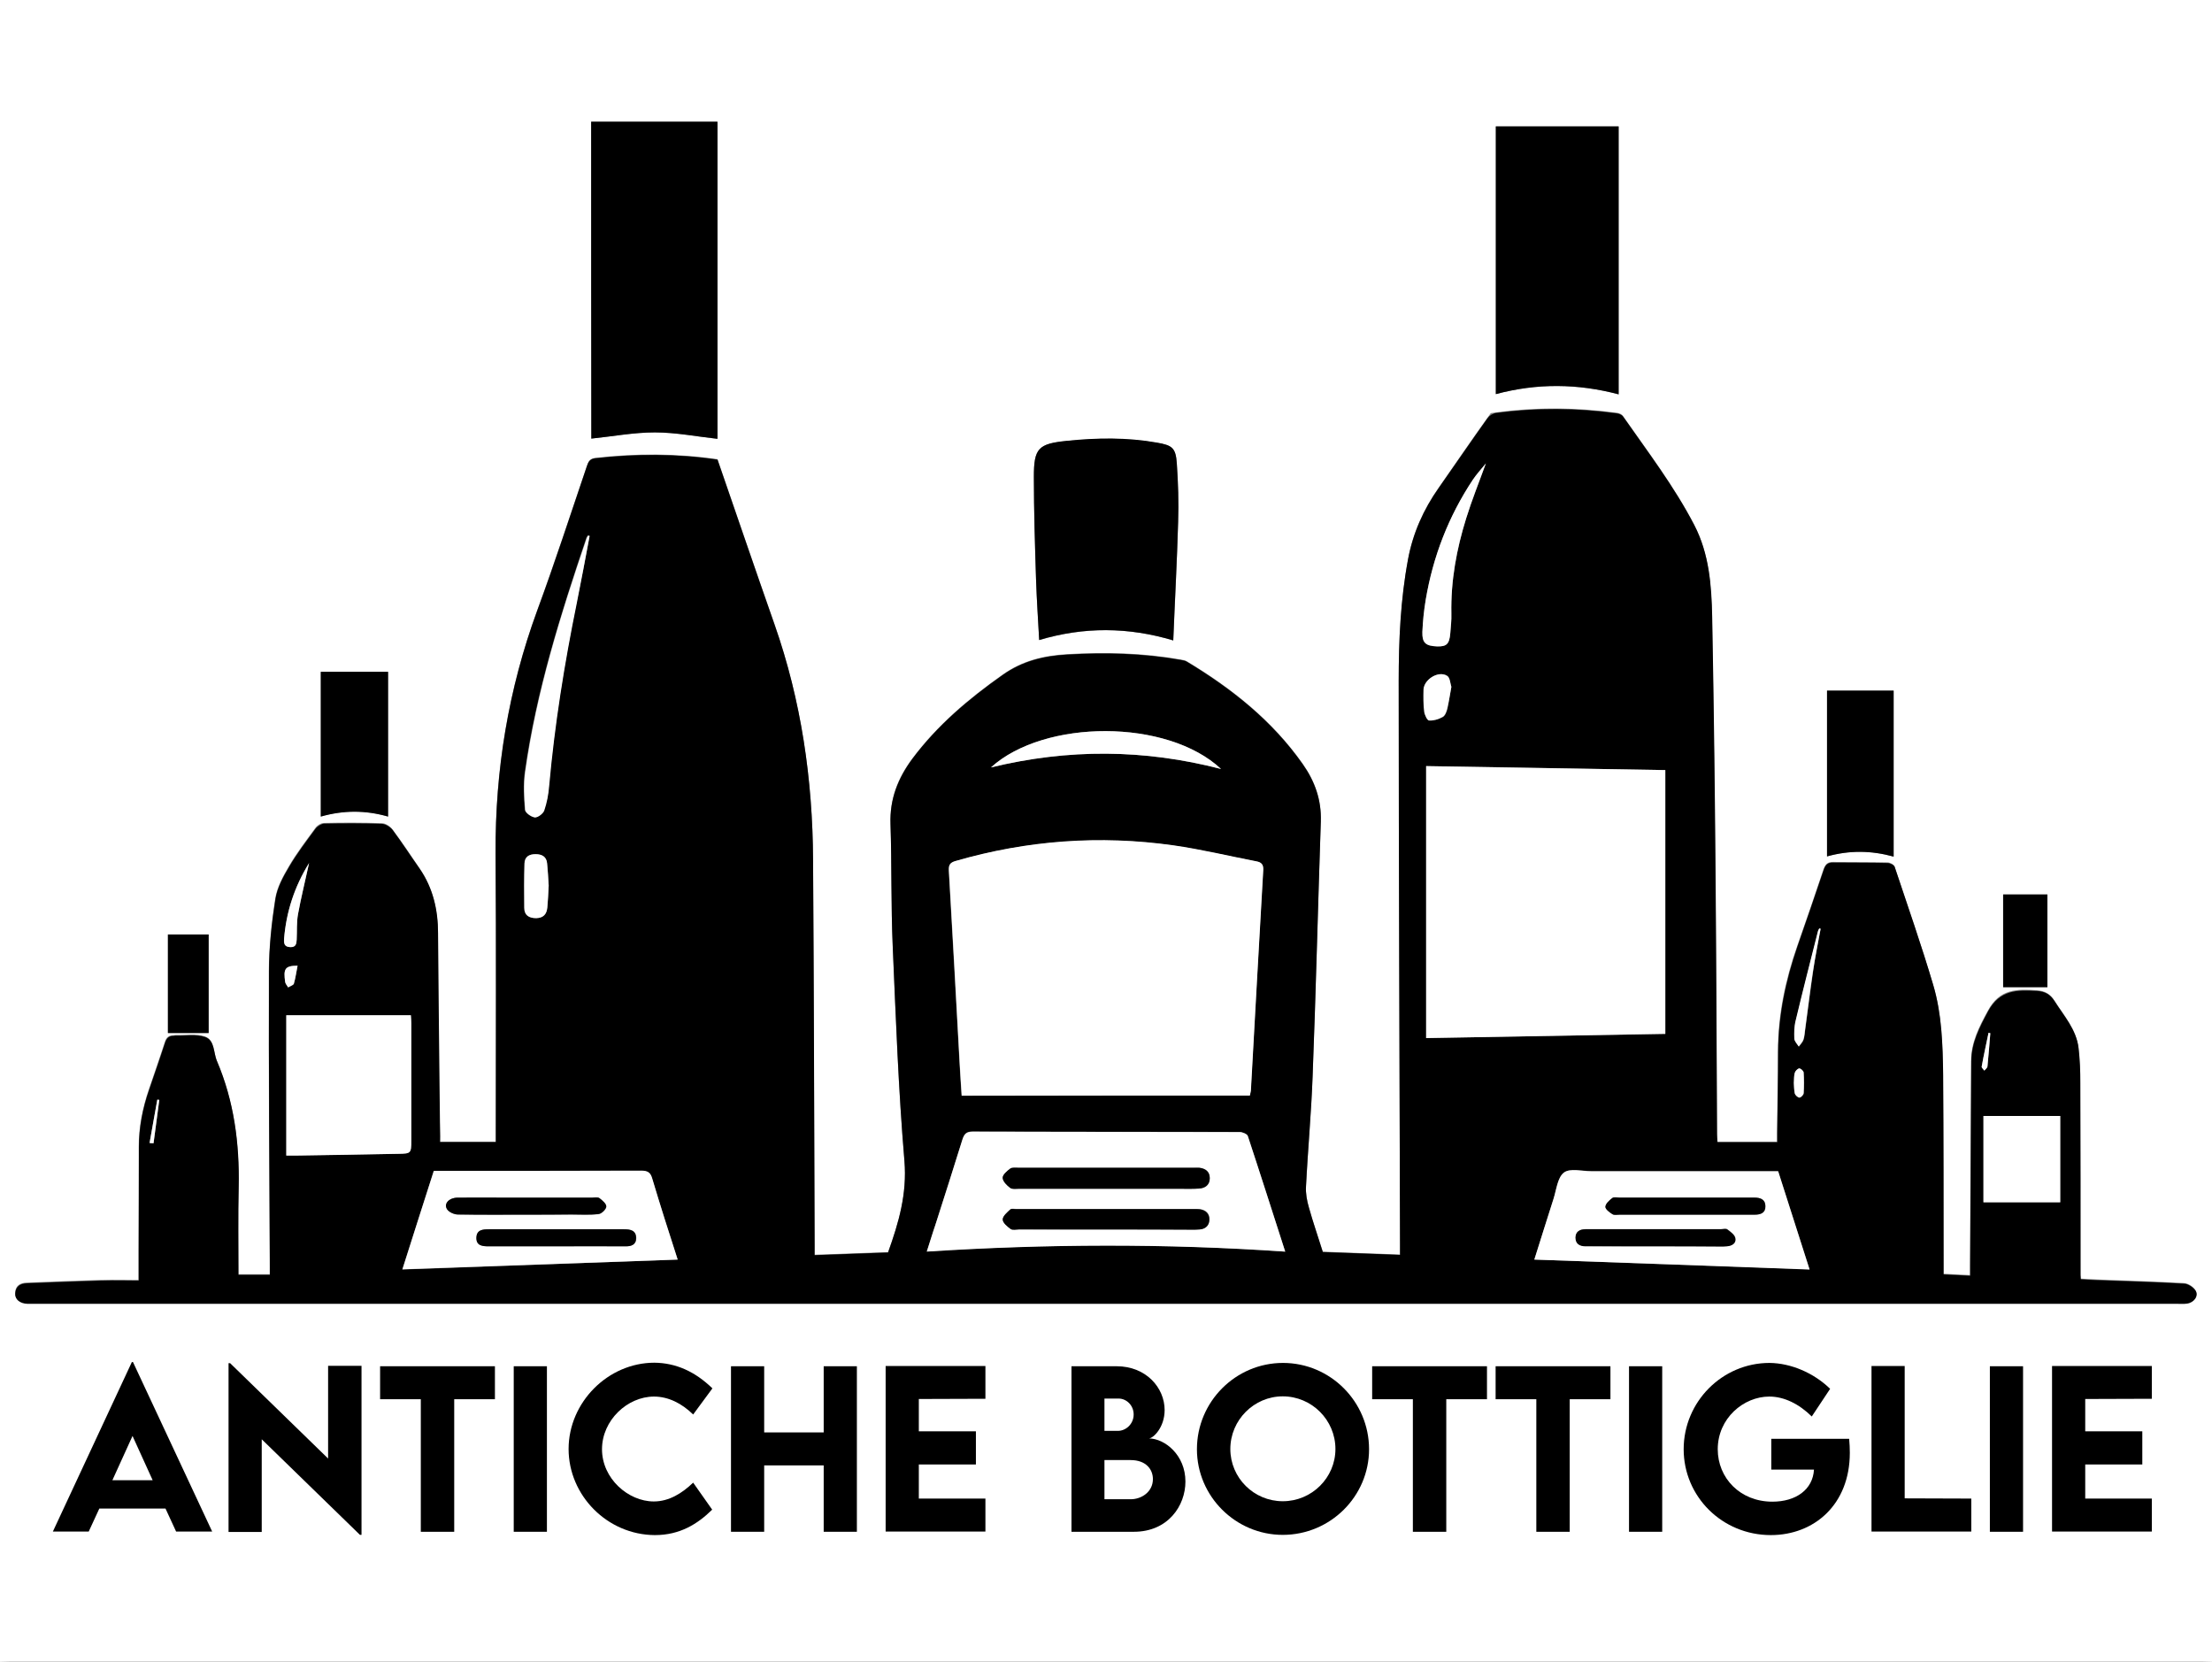 <?xml version="1.0" encoding="UTF-8"?> <!-- Generator: Adobe Illustrator 27.2.0, SVG Export Plug-In . SVG Version: 6.00 Build 0) --> <svg xmlns="http://www.w3.org/2000/svg" xmlns:xlink="http://www.w3.org/1999/xlink" version="1.1" id="Livello_1" x="0px" y="0px" viewBox="0 0 999.8 751" style="enable-background:new 0 0 999.8 751;" xml:space="preserve"><rect x="0" y="0" width="999.8" height="751" fill="#808080" stroke="none"/> <style type="text/css"> .st0{fill:#FFFFFF;} </style> <g> <g> <path class="st0" d="M0,751V0h999.8v751c-1.4,0-2.7-0.1-4.1-0.1c-330.5,0-661,0-991.5,0C2.7,750.9,1.4,751,0,751z M198.9,516.1 c0-3.1,0-5.1-0.1-7.9c-1.2-27.9-1.7-55.8-0.9-83.8c0.3-11.6-1.7-22.5-8.3-32.1c-4-5.9-7.9-11.8-12.2-17.5c-1-1.4-3.1-2.8-4.8-2.8 c-8.7-0.3-17.5-0.3-26.2-0.1c-1.3,0-3.1,1.1-3.9,2.3c-4.1,5.6-8.4,11.2-11.9,17.2c-2.7,4.6-5.4,9.5-6.2,14.6 c-1.7,10.8-2.8,21.8-2.9,32.7c-0.1,44.6,0.2,89.2,0.4,133.8c0,1,0,2,0,3.3h-14.2c0-13.4-0.2-26.6,0.1-39.8 c0.4-19.6-2.1-38.6-9.8-56.7c-1.6-3.8-0.9-9.5-5.5-11c-4-1.3-8.6-0.5-13-0.6c-0.4,0-0.7,0.1-1.1,0.1c-2.1,0-3.3,1-3.9,3.1 c-2.3,7.1-4.8,14.2-7.2,21.3c-2.9,8.4-4.6,17.1-4.6,26c0,15.7,0,31.5-0.1,47.2c0,4,0,7.9,0,13c-5.8,0-11.5-0.1-17.2,0 c-11.1,0.3-22.2,0.8-33.3,1.2C9,579.7,7,581,6.8,584.2c-0.2,2.7,2.1,4.6,5.6,4.7c1,0,2,0,3,0c323,0,646,0,968.9,0 c1.4,0,2.8,0.1,4.1-0.1c3.1-0.4,5.4-3.4,3.9-5.8c-1-1.6-3.3-3.1-5.1-3.2c-13-0.7-26-1.1-39-1.6c-2.6-0.1-5.2-0.3-7.8-0.4 c-0.1-0.9-0.1-1.4-0.1-1.9c0-29,0-57.9-0.1-86.9c0-5.2-0.2-10.5-0.8-15.7c-1-8.3-6.5-14.4-10.8-21.1c-2-3.2-4.5-4.5-8.1-4.7 c-8.9-0.6-16.7-0.7-22,9.2c-4,7.3-7.6,14.3-7.6,22.6c-0.2,30.8-0.3,61.7-0.5,92.5c0,1.3,0,2.7,0,4.4c-4.2-0.2-7.9-0.4-12-0.6 c0-2,0-3.5,0-4.9c-0.1-28.4,0-56.7-0.2-85.1c-0.1-13.7-0.5-27.6-4.5-40.8c-5.3-17.9-11.5-35.6-17.4-53.3c-0.3-0.9-2.1-1.8-3.2-1.8 c-8.2-0.2-16.5-0.1-24.7-0.2c-2.5,0-3.4,1.2-4.2,3.3c-3.9,11.6-7.8,23.1-11.9,34.7c-5.4,15.4-8.7,31.2-8.7,47.6 c0,12.2-0.3,24.5-0.4,36.7c0,1.3,0,2.7,0,4.1h-27c-0.1-1.3-0.2-2.5-0.2-3.6c-0.2-36-0.2-71.9-0.6-107.9 c-0.4-42-0.9-83.9-1.6-125.9c-0.3-14.2-1.3-28.4-8.1-41.5c-9.1-17.5-21-33.1-32.2-49.1c-0.5-0.8-1.8-1.3-2.8-1.4 c-19-2.5-38-2.6-56.9,0.2c-8,11.1-15.7,22.4-23.5,33.6c-6.9,9.8-11.7,20.5-13.9,32.4c-3.3,18.1-4.2,36.5-4.2,54.8 c0,84.9,0.4,169.8,0.6,254.8c0,1.5,0,2.9,0,4.6c-11.9-0.4-23.3-0.8-34.9-1.3c-2.2-6.8-4.5-13.4-6.3-20.1c-0.9-3.1-1.5-6.4-1.3-9.5 c0.9-16.7,2.4-33.4,3-50.1c1.4-38.3,2.4-76.6,3.7-114.9c0.3-9.7-2.7-18.1-8.2-25.9c-13.8-19.6-32.1-34.1-52.4-46.3 c-0.8-0.5-1.9-0.6-2.8-0.8c-16.9-3-34-3.4-51.2-2.4c-10.7,0.6-20.3,2.9-29.3,9.3c-15.3,10.8-29.4,22.7-40.7,37.8 c-6.6,8.8-10.3,18.2-9.9,29.5c0.6,18.3,0.2,36.7,1,55.1c1.4,32.4,2.5,64.9,5.3,97.2c1.3,14.9-2.6,27.9-7.4,41.3 c-11.1,0.4-21.9,0.8-33.2,1.2c0-1.7,0-3.2,0-4.7c-0.2-58-0.4-115.9-0.7-173.9c-0.2-36.3-5.4-71.9-17.4-106.3 c-8.7-24.8-17.2-49.7-25.8-74.6c-18.4-2.7-36.8-2.7-55.3-0.6c-2.3,0.3-3,1.6-3.7,3.5c-7.4,21.8-14.6,43.8-22.5,65.4 c-13,35.5-19.1,72-18.8,109.7c0.3,41.8,0.1,83.7,0.1,125.5c0,1.6,0,3.2,0,4.9h-25.2V516.1z M267.2,55v143.2 c9.7-1,19.2-2.8,28.7-2.8c9.6,0,19.1,1.9,28.3,2.9V55H267.2z M676.1,57.1v121c18.7-5,37-4.8,55.5,0.1V57.1H676.1z M530.3,289.4 c0.8-18.1,1.7-35.8,2.2-53.5c0.3-8.8,0-17.7-0.6-26.5c-0.5-6.9-2-8.1-9-9.3c-13.5-2.4-27.1-2.2-40.7-0.8 c-12.9,1.3-15,3.3-14.9,16.3c0,15.6,0.5,31.2,1,46.8c0.3,8.8,0.9,17.7,1.4,26.9C489.9,283.2,509.9,283.3,530.3,289.4z M855.9,387.1v-75h-30.1V387C835.9,384.2,845.8,384.2,855.9,387.1z M175.4,369v-65.4H145V369C155.3,366,165.2,366,175.4,369z M925.4,446.1v-41.9h-20v41.9H925.4z M94.3,466.8v-44.5H75.9v44.5H94.3z"></path> <path d="M198.9,516.1c8.6,0,16.7,0,25.2,0c0-1.8,0-3.4,0-4.9c0-41.8,0.2-83.7-0.1-125.5c-0.2-37.7,5.8-74.2,18.8-109.7 c8-21.6,15.1-43.6,22.5-65.4c0.6-1.9,1.3-3.2,3.7-3.5c18.5-2.1,36.9-2.1,55.3,0.6c8.6,24.9,17.1,49.8,25.8,74.6 c12.1,34.4,17.2,70,17.4,106.3c0.4,57.9,0.5,115.9,0.7,173.9c0,1.5,0,2.9,0,4.7c11.3-0.4,22.1-0.8,33.2-1.2 c4.8-13.4,8.6-26.4,7.4-41.3c-2.7-32.3-3.9-64.8-5.3-97.2c-0.8-18.3-0.4-36.7-1-55.1c-0.4-11.2,3.4-20.7,9.9-29.5 c11.3-15.1,25.4-27,40.7-37.8c9-6.4,18.7-8.7,29.3-9.3c17.2-1,34.2-0.6,51.2,2.4c1,0.2,2,0.3,2.8,0.8 c20.3,12.2,38.6,26.7,52.4,46.3c5.5,7.8,8.5,16.2,8.2,25.9c-1.3,38.3-2.2,76.6-3.7,114.9c-0.6,16.7-2.2,33.4-3,50.1 c-0.2,3.1,0.4,6.4,1.3,9.5c1.9,6.7,4.2,13.3,6.3,20.1c11.6,0.4,23,0.8,34.9,1.3c0-1.7,0-3.2,0-4.6c-0.2-84.9-0.6-169.8-0.6-254.8 c0-18.3,0.8-36.7,4.2-54.8c2.2-11.9,7-22.6,13.9-32.4c7.4-10.5,14.6-21.1,22.1-31.6c0.8-1.1,2.4-2.1,3.8-2.3 c18.2-2.4,36.4-2.3,54.6,0.2c1,0.1,2.3,0.7,2.8,1.4c11.2,16.1,23.1,31.6,32.2,49.1c6.8,13.1,7.8,27.3,8.1,41.5 c0.8,42,1.3,83.9,1.6,125.9c0.3,36,0.4,71.9,0.6,107.9c0,1.1,0.1,2.2,0.2,3.6c9,0,17.8,0,27,0c0-1.4,0-2.7,0-4.1 c0.1-12.2,0.4-24.5,0.4-36.7c0.1-16.4,3.4-32.2,8.7-47.6c4-11.5,8-23.1,11.9-34.7c0.7-2.1,1.7-3.4,4.2-3.3 c8.2,0.1,16.5,0,24.7,0.2c1.1,0,2.9,0.9,3.2,1.8c5.9,17.7,12.1,35.4,17.4,53.3c3.9,13.2,4.3,27.1,4.5,40.8 c0.2,28.4,0.2,56.7,0.2,85.1c0,1.5,0,3,0,4.9c4.1,0.2,7.8,0.4,12,0.6c0-1.8,0-3.1,0-4.4c0.2-30.8,0.3-61.7,0.5-92.5 c0.1-8.4,3.7-15.3,7.6-22.6c5.3-9.8,13.2-9.7,22-9.2c3.6,0.2,6.1,1.5,8.1,4.7c4.2,6.7,9.8,12.8,10.8,21.1 c0.6,5.2,0.8,10.5,0.8,15.7c0.1,29,0.1,57.9,0.1,86.9c0,0.5,0.1,1,0.1,1.9c2.6,0.2,5.2,0.3,7.8,0.4c13,0.5,26,0.8,39,1.6 c1.8,0.1,4.2,1.7,5.1,3.2c1.5,2.4-0.8,5.4-3.9,5.8c-1.4,0.2-2.7,0.1-4.1,0.1c-323,0-646,0-968.9,0c-1,0-2,0-3,0 c-3.5-0.1-5.8-2-5.6-4.7c0.2-3.2,2.2-4.5,5.3-4.6c11.1-0.4,22.2-0.9,33.3-1.2c5.7-0.2,11.4,0,17.2,0c0-5.1,0-9,0-13 c0-15.7,0.1-31.5,0.1-47.2c0-9,1.7-17.6,4.6-26c2.4-7.1,4.9-14.1,7.2-21.3c0.7-2.1,1.8-3.1,3.9-3.1c0.4,0,0.7-0.2,1.1-0.1 c4.4,0.1,9-0.7,13,0.6c4.6,1.5,3.8,7.2,5.5,11c7.7,18.1,10.2,37.1,9.8,56.7c-0.3,13.2-0.1,26.4-0.1,39.8c4.8,0,9.4,0,14.2,0 c0-1.4,0-2.3,0-3.3c-0.2-44.6-0.6-89.2-0.4-133.8c0-10.9,1.2-21.9,2.9-32.7c0.8-5.1,3.5-10.1,6.2-14.6c3.5-6,7.8-11.6,11.9-17.2 c0.8-1.1,2.6-2.2,3.9-2.3c8.7-0.2,17.5-0.2,26.2,0.1c1.6,0.1,3.7,1.4,4.8,2.8c4.2,5.7,8.1,11.7,12.2,17.5c6,8.7,8.3,18.5,8.3,29 c0.2,30,0.6,59.9,0.9,89.9C199,512.8,198.9,514.3,198.9,516.1z M564.9,495.1c0.2-0.9,0.3-1.5,0.4-2.1c1.9-33.3,3.7-66.5,5.6-99.8 c0.2-2.7-0.9-3.5-3.2-3.9c-12.5-2.4-24.9-5.4-37.4-7.2c-33.3-4.7-66.2-2.3-98.6,7.1c-2.4,0.7-3,1.8-2.9,4.2 c1.7,29.1,3.3,58.3,4.9,87.5c0.3,4.7,0.6,9.4,0.9,14.3C478.2,495.1,521.4,495.1,564.9,495.1z M752.7,467.2c0-40.1,0-79.5,0-119.2 c-36.2-0.6-72.1-1.2-108.1-1.8c0,41.2,0,81.9,0,122.9C680.7,468.5,716.7,467.8,752.7,467.2z M580.9,565.6 c-5.8-18.2-11.3-35.3-16.9-52.3c-0.3-0.9-2.4-1.8-3.7-1.8c-40.2-0.1-80.5,0-120.7-0.2c-2.9,0-3.8,1.1-4.6,3.6 c-4,12.9-8.1,25.7-12.2,38.5c-1.2,3.8-2.4,7.5-3.9,12.1C473,562.1,526.6,561.8,580.9,565.6z M306.3,569.2 c-4-12.6-7.9-24.6-11.6-36.6c-0.8-2.8-2.2-3.5-5-3.5c-30,0.1-59.9,0.1-89.9,0.1c-1.2,0-2.5,0-3.8,0c-4.7,14.8-9.3,29.3-14.2,44.5 C223.6,572.2,264.6,570.7,306.3,569.2z M693.5,569.2c41.6,1.5,82.7,2.9,124.4,4.4c-4.9-15.3-9.5-29.8-14.2-44.4 c-1.8,0-3.2,0-4.5,0c-26.6,0-53.2,0-79.9,0c-4.2,0-9.6-1.4-12.4,0.6c-2.9,2.2-3.4,7.7-4.7,11.8 C699.3,550.7,696.5,559.7,693.5,569.2z M129.4,522.2c1.5,0,2.8,0,4,0c15.6-0.3,31.2-0.6,46.8-0.8c5.5-0.1,5.6-0.2,5.7-5.8 c0-17.7,0-35.5,0-53.2c0-1-0.1-2-0.2-3.6c-18.8,0-37.4,0-56.3,0C129.4,479.6,129.4,500.6,129.4,522.2z M896.5,504.3 c0,13.2,0,26.3,0,39c11.8,0,23.3,0,34.7,0c0-13.3,0-25.9,0-39C919.5,504.3,908.1,504.3,896.5,504.3z M266.5,242.2 c-0.3-0.1-0.5-0.2-0.8-0.3c-0.2,0.4-0.6,0.8-0.7,1.2c-11.7,34.6-22.7,69.4-27.8,105.7c-0.8,5.6-0.4,11.4,0,17.1 c0.1,1.3,2.7,3.3,4.4,3.4c1.3,0.1,3.7-1.7,4.2-3.1c1.2-3.5,1.9-7.2,2.2-10.9c2.5-27.8,7-55.4,12.5-82.8 C262.7,262.5,264.6,252.4,266.5,242.2z M447.9,346.8c34.9-8.5,69.2-8.3,104,0.7C527.6,324.7,472,324.9,447.9,346.8z M671.6,209.4 c-2.2,2.8-4.3,4.9-5.9,7.4c-11,16.6-18,34.7-21.3,54.3c-0.8,4.8-1.3,9.7-1.5,14.5c-0.2,4.9,1.4,6.3,6.6,6.5c4.3,0.2,5.5-1,6-5.8 c0.3-3,0.6-6,0.5-9c-0.3-14.8,2.4-29.1,6.7-43.1C665.3,226,668.5,218.1,671.6,209.4z M248,400.2c-0.2-3.2-0.3-6.7-0.8-10.1 c-0.3-2.9-2.2-4.1-5.2-4.1s-4.9,1.2-5,4.2c-0.2,6.7-0.2,13.4-0.1,20c0,3.4,2.1,4.7,5.4,4.7c3.3,0,4.8-1.8,5-4.8 C247.7,407,247.8,403.7,248,400.2z M656,310.4c-0.5-1.4-0.5-4.2-1.8-5c-3.8-2.4-10.5,1.6-10.6,6.2c-0.1,3.3-0.1,6.7,0.3,10 c0.2,1.5,1.3,3.9,2.2,4c2,0.1,4.3-0.6,6.1-1.6c1.1-0.6,1.7-2.4,2.1-3.8C654.8,317.2,655.3,314.2,656,310.4z M822.9,419.7 c-0.2,0-0.3-0.1-0.5-0.1c-0.2,0.4-0.5,0.7-0.6,1.2c-3.4,13.5-6.8,27-10.1,40.5c-0.6,2.6-0.7,5.5-0.6,8.2c0.1,1.2,1.3,2.3,2,3.5 c0.7-1,1.7-1.9,2.1-3.1c0.5-1.5,0.5-3.2,0.8-4.8c1.2-8.6,2.2-17.3,3.5-25.9C820.4,432.6,821.7,426.2,822.9,419.7z M139.7,390 c-6.6,10.6-10.3,22-11.3,34.2c-0.2,2,0,3.7,2.8,3.8c2.6,0.1,2.8-1.6,2.9-3.4c0.2-3.8-0.1-7.8,0.6-11.5 C136.1,405.5,138,397.9,139.7,390z M810.8,489.4c0.1,1.5,0,3.2,0.5,4.7c0.2,0.8,1.4,1.9,2.1,1.9c0.7,0,1.9-1.2,1.9-2 c0.2-3.1,0.2-6.2,0-9.3c-0.1-0.7-1.4-1.9-2-1.9c-0.7,0.1-1.8,1.2-2,2C810.8,486.2,811,487.7,810.8,489.4z M134.5,436.4 c-5.7,0-6.5,1.3-5.5,7.5c0.1,0.8,0.8,1.5,1.3,2.3c0.9-0.5,2.3-0.9,2.6-1.7C133.5,442,133.9,439.4,134.5,436.4z M899.6,466.9 c-0.3-0.1-0.6-0.1-0.8-0.2c-1.1,5.1-2.2,10.1-3.1,15.3c-0.1,0.5,0.8,1.2,1.2,1.8c0.5-0.6,1.3-1.2,1.4-1.8 C898.8,477,899.2,471.9,899.6,466.9z M67.6,516.5c0.6,0.1,1.2,0.1,1.8,0.2c0.9-6.5,1.7-13.1,2.6-19.6c-0.3,0-0.6-0.1-0.9-0.1 C69.9,503.4,68.8,510,67.6,516.5z"></path> <path d="M267.2,55c19,0,37.7,0,57.1,0c0,48.1,0,95.9,0,143.3c-9.2-1-18.8-2.9-28.3-2.9s-19,1.8-28.7,2.8 C267.2,151.1,267.2,103.2,267.2,55z"></path> <path d="M676.1,57.1c18.6,0,36.9,0,55.5,0c0,40.3,0,80.5,0,121.1c-18.5-4.9-36.8-5.1-55.5-0.1C676.1,137.6,676.1,97.5,676.1,57.1z "></path> <path d="M530.3,289.4c-20.3-6.1-40.4-6.2-60.6-0.2c-0.5-9.2-1.1-18-1.4-26.9c-0.5-15.6-1-31.2-1-46.8c0-13,2-15,14.9-16.3 c13.6-1.4,27.2-1.6,40.7,0.8c7,1.2,8.5,2.4,9,9.3c0.6,8.8,0.9,17.7,0.6,26.5C532,253.6,531,271.3,530.3,289.4z"></path> <path d="M855.9,387.1c-10.2-2.8-20-2.9-30.1-0.1c0-25.1,0-49.9,0-74.9c9.9,0,19.8,0,30.1,0C855.9,337,855.9,361.8,855.9,387.1z"></path> <path d="M175.4,369c-10.2-2.9-20.1-2.9-30.4,0c0-22,0-43.5,0-65.4c10.1,0,20.2,0,30.4,0C175.4,325.3,175.4,346.9,175.4,369z"></path> <path d="M925.4,446.1c-6.7,0-13.3,0-20,0c0-13.5,0-27.6,0-41.9c6.7,0,13.2,0,20,0C925.4,418.5,925.4,432.5,925.4,446.1z"></path> <path d="M94.3,466.8c-6.1,0-12.1,0-18.4,0c0-14.3,0-29.2,0-44.5c6,0,12,0,18.4,0C94.3,437.2,94.3,452.2,94.3,466.8z"></path> <path class="st0" d="M564.9,495.1c-43.5,0-86.7,0-130.2,0c-0.3-4.9-0.7-9.6-0.9-14.3c-1.6-29.2-3.2-58.3-4.9-87.5 c-0.1-2.4,0.5-3.5,2.9-4.2c32.4-9.4,65.3-11.8,98.6-7.1c12.6,1.8,25,4.8,37.4,7.2c2.2,0.4,3.3,1.3,3.2,3.9 c-1.9,33.3-3.8,66.5-5.6,99.8C565.3,493.6,565.1,494.2,564.9,495.1z"></path> <path class="st0" d="M752.7,467.2c-36.1,0.6-72,1.3-108.1,1.9c0-41,0-81.7,0-122.9c36,0.6,71.9,1.2,108.1,1.8 C752.7,387.7,752.7,427.1,752.7,467.2z"></path> <path class="st0" d="M580.9,565.6c-54.3-3.7-107.8-3.5-162,0c1.5-4.6,2.6-8.4,3.9-12.1c4.1-12.8,8.2-25.6,12.2-38.5 c0.8-2.4,1.7-3.6,4.6-3.6c40.2,0.1,80.5,0.1,120.7,0.2c1.3,0,3.4,0.9,3.7,1.8C569.6,530.3,575,547.4,580.9,565.6z M500,537.2 c11,0,22,0,33,0c3,0,6,0.1,9-0.1c2.8-0.2,4.8-1.6,4.8-4.7c0-3-2-4.4-4.8-4.7c-0.7-0.1-1.5,0-2.2,0c-26.5,0-53,0-79.5,0 c-1.2,0-2.8-0.3-3.7,0.4c-1.4,1.1-3.4,2.8-3.4,4.2c0.1,1.6,1.9,3.4,3.4,4.5c0.9,0.7,2.6,0.4,4,0.4 C473.7,537.2,486.9,537.2,500,537.2z M499.9,555.6c13,0,26,0,39,0c1.1,0,2.3,0,3.4-0.1c2.8-0.3,4.4-1.9,4.4-4.6 c0-2.6-1.6-4.1-4.2-4.5c-0.7-0.1-1.5-0.1-2.2-0.1c-27,0-54,0-81,0c-0.9,0-2.1-0.3-2.6,0.2c-1.4,1.3-3.5,3-3.4,4.5 c0,1.5,2.1,3.2,3.6,4.3c0.8,0.6,2.4,0.2,3.7,0.2C473.6,555.6,486.8,555.6,499.9,555.6z"></path> <path class="st0" d="M306.3,569.2c-41.6,1.5-82.6,2.9-124.4,4.4c4.8-15.1,9.4-29.7,14.2-44.5c1.3,0,2.5,0,3.8,0 c30,0,59.9,0,89.9-0.1c2.8,0,4.2,0.7,5,3.5C298.4,544.7,302.2,556.6,306.3,569.2z M238.1,548.9c6.7,0,13.5,0,20.2,0 c4.1,0,8.3,0.2,12.3-0.2c1.4-0.2,3.4-2.2,3.5-3.4c0-1.3-1.8-2.9-3.1-3.8c-0.7-0.6-2.2-0.2-3.3-0.2c-13,0-26,0-38.9,0 c-7.4,0-14.7-0.1-22.1,0c-3.8,0-6.2,2.8-4.5,5.3c0.9,1.3,3.2,2.3,4.9,2.3C217.4,549,227.7,548.9,238.1,548.9z M251.5,563.2 c10.4,0,20.7,0,31.1,0c2.6,0,5-0.7,5-3.7c0-3.5-2.7-4-5.5-4c-20.3,0-40.7,0-61,0c-2.8,0-5.6,0.2-5.7,3.8c-0.1,3.7,2.7,3.9,5.5,3.9 C231,563.2,241.2,563.2,251.5,563.2z"></path> <path class="st0" d="M693.5,569.2c3-9.5,5.8-18.5,8.7-27.5c1.3-4.1,1.8-9.6,4.7-11.8c2.7-2.1,8.2-0.6,12.4-0.6 c26.6,0,53.2,0,79.9,0c1.4,0,2.7,0,4.5,0c4.7,14.6,9.3,29.1,14.2,44.4C776.2,572.1,735.1,570.7,693.5,569.2z M761.7,548.9 c5.6,0,11.2,0,16.9,0c4.9,0,9.7,0,14.6,0c2.7,0,4.9-0.8,4.8-3.9c-0.1-3.1-2.3-3.8-4.9-3.8c-0.5,0-1,0-1.5,0c-19.8,0-39.7,0-59.5,0 c-1.1,0-2.6-0.3-3.3,0.2c-1.3,1-3,2.5-3.1,3.9c-0.1,1.1,1.9,2.5,3.2,3.4c0.8,0.5,2.2,0.2,3.3,0.2 C742,548.9,751.9,548.9,761.7,548.9z M748.1,563.2c9.9,0,19.7,0,29.6,0c1,0,2,0,3-0.1c2.3-0.2,4.2-1.4,3.7-3.7 c-0.3-1.5-2.2-2.8-3.6-3.9c-0.7-0.5-1.9-0.1-2.9-0.1c-11.9,0-23.7,0-35.6,0c-8.5,0-17,0-25.5,0c-2.5,0-4.5,1-4.6,3.8 c0,2.8,1.9,3.8,4.5,3.9c1,0,2,0,3,0C729.1,563.2,738.6,563.2,748.1,563.2z"></path> <path class="st0" d="M129.4,522.2c0-21.6,0-42.6,0-63.4c18.9,0,37.5,0,56.3,0c0.1,1.7,0.2,2.6,0.2,3.6c0,17.7,0,35.5,0,53.2 c0,5.5-0.2,5.7-5.7,5.8c-15.6,0.3-31.2,0.6-46.8,0.8C132.1,522.2,130.9,522.2,129.4,522.2z"></path> <path class="st0" d="M896.5,504.3c11.7,0,23.1,0,34.7,0c0,13.1,0,25.8,0,39c-11.4,0-22.9,0-34.7,0 C896.5,530.6,896.5,517.5,896.5,504.3z"></path> <path class="st0" d="M266.5,242.2c-1.9,10.1-3.8,20.3-5.8,30.4c-5.6,27.4-10,54.9-12.5,82.8c-0.3,3.7-1,7.4-2.2,10.9 c-0.5,1.4-2.9,3.2-4.2,3.1c-1.6-0.2-4.3-2.1-4.4-3.4c-0.5-5.7-0.8-11.5,0-17.1c5.1-36.3,16-71.1,27.8-105.7 c0.1-0.4,0.5-0.8,0.7-1.2C266,242.1,266.3,242.2,266.5,242.2z"></path> <path class="st0" d="M447.9,346.8c24.1-21.9,79.7-22.1,104,0.7C517.2,338.5,482.9,338.3,447.9,346.8z"></path> <path class="st0" d="M671.6,209.4c-3.2,8.7-6.4,16.7-8.9,24.8c-4.4,14-7,28.3-6.7,43.1c0.1,3-0.3,6-0.5,9c-0.4,4.8-1.7,5.9-6,5.8 c-5.1-0.2-6.7-1.6-6.6-6.5c0.2-4.8,0.7-9.7,1.5-14.5c3.3-19.6,10.3-37.7,21.3-54.3C667.4,214.3,669.4,212.1,671.6,209.4z"></path> <path class="st0" d="M248,400.2c-0.2,3.5-0.3,6.7-0.6,9.9c-0.3,3-1.8,4.7-5,4.8c-3.3,0-5.4-1.3-5.4-4.7c-0.1-6.7-0.1-13.4,0.1-20 c0.1-3,2-4.2,5-4.2s4.9,1.2,5.2,4.1C247.6,393.5,247.8,397,248,400.2z"></path> <path class="st0" d="M656,310.4c-0.7,3.8-1.1,6.8-1.9,9.8c-0.3,1.4-1,3.2-2.1,3.8c-1.8,1-4,1.7-6.1,1.6c-0.8,0-2-2.5-2.2-4 c-0.4-3.3-0.4-6.7-0.3-10c0.2-4.6,6.8-8.7,10.6-6.2C655.4,306.2,655.5,309,656,310.4z"></path> <path class="st0" d="M822.9,419.7c-1.2,6.5-2.5,12.9-3.5,19.4c-1.3,8.6-2.3,17.3-3.5,25.9c-0.2,1.6-0.3,3.3-0.8,4.8 c-0.4,1.1-1.4,2.1-2.1,3.1c-0.7-1.1-1.9-2.3-2-3.5c-0.1-2.7-0.1-5.5,0.6-8.2c3.2-13.5,6.7-27,10.1-40.5c0.1-0.4,0.4-0.8,0.6-1.2 C822.6,419.6,822.7,419.7,822.9,419.7z"></path> <path class="st0" d="M139.7,390c-1.7,7.9-3.6,15.4-5,23.1c-0.7,3.8-0.4,7.7-0.6,11.5c-0.1,1.8-0.3,3.5-2.9,3.4 c-2.8-0.1-2.9-1.8-2.8-3.8C129.4,412,133.1,400.7,139.7,390z"></path> <path class="st0" d="M810.8,489.4c0.1-1.6,0-3.2,0.4-4.6c0.2-0.8,1.3-1.9,2-2c0.7,0,2,1.1,2,1.9c0.2,3.1,0.2,6.2,0,9.3 c-0.1,0.8-1.3,2-1.9,2c-0.7,0-1.9-1.1-2.1-1.9C810.9,492.5,810.9,490.8,810.8,489.4z"></path> <path class="st0" d="M134.5,436.4c-0.6,2.9-0.9,5.6-1.7,8.1c-0.2,0.7-1.7,1.1-2.6,1.7c-0.4-0.8-1.1-1.5-1.3-2.3 C128,437.8,128.8,436.4,134.5,436.4z"></path> <path class="st0" d="M899.6,466.9c-0.4,5-0.8,10-1.3,15.1c-0.1,0.6-0.9,1.2-1.4,1.8c-0.4-0.6-1.3-1.3-1.2-1.8 c0.9-5.1,2.1-10.2,3.1-15.3C899,466.8,899.3,466.8,899.6,466.9z"></path> <path class="st0" d="M67.6,516.5c1.2-6.5,2.3-13.1,3.5-19.6c0.3,0,0.6,0.1,0.9,0.1c-0.9,6.5-1.7,13.1-2.6,19.6 C68.8,516.6,68.2,516.6,67.6,516.5z"></path> <path d="M500,537.2c-13.1,0-26.2,0-39.4,0c-1.4,0-3.1,0.3-4-0.4c-1.5-1.1-3.3-2.9-3.4-4.5c-0.1-1.4,1.9-3.1,3.4-4.2 c0.8-0.6,2.4-0.4,3.7-0.4c26.5,0,53,0,79.5,0c0.7,0,1.5,0,2.2,0c2.8,0.3,4.8,1.7,4.8,4.7s-2,4.5-4.8,4.7c-3,0.2-6,0.1-9,0.1 C522,537.2,511,537.2,500,537.2z"></path> <path d="M499.9,555.6c-13.1,0-26.2,0-39.4,0c-1.2,0-2.8,0.4-3.7-0.2c-1.5-1.1-3.6-2.8-3.6-4.3s2-3.2,3.4-4.5 c0.5-0.5,1.7-0.2,2.6-0.2c27,0,54,0,81,0c0.7,0,1.5,0,2.2,0.1c2.5,0.4,4.2,2,4.2,4.5c0,2.7-1.6,4.4-4.4,4.6 c-1.1,0.1-2.2,0.1-3.4,0.1C525.9,555.6,512.9,555.6,499.9,555.6z"></path> <path d="M238.1,548.9c-10.4,0-20.7,0.1-31.1-0.1c-1.7,0-4-1-4.9-2.3c-1.7-2.5,0.8-5.2,4.5-5.3c7.4-0.1,14.7,0,22.1,0 c13,0,26,0,38.9,0c1.1,0,2.5-0.3,3.3,0.2c1.3,1,3.2,2.6,3.1,3.8c0,1.2-2.1,3.3-3.5,3.4c-4.1,0.5-8.2,0.2-12.3,0.2 C251.6,548.9,244.8,548.9,238.1,548.9z"></path> <path d="M251.5,563.2c-10.2,0-20.5,0-30.7,0c-2.8,0-5.6-0.3-5.5-3.9c0.1-3.6,2.9-3.8,5.7-3.8c20.3,0,40.7,0,61,0 c2.8,0,5.5,0.4,5.5,4c0,3.1-2.3,3.8-5,3.7C272.2,563.1,261.8,563.2,251.5,563.2z"></path> <path d="M761.7,548.9c-9.9,0-19.7,0-29.6,0c-1.1,0-2.5,0.3-3.3-0.2c-1.3-0.8-3.3-2.3-3.2-3.4c0.1-1.4,1.8-2.9,3.1-3.9 c0.7-0.6,2.2-0.2,3.3-0.2c19.8,0,39.7,0,59.5,0c0.5,0,1,0,1.5,0c2.6,0,4.9,0.8,4.9,3.8c0.1,3.1-2.1,3.9-4.8,3.9 c-4.9,0-9.7,0-14.6,0C773,548.9,767.4,548.9,761.7,548.9z"></path> <path d="M748.1,563.2c-9.5,0-19,0-28.5,0c-1,0-2,0-3,0c-2.6,0-4.5-1.1-4.5-3.9c0-2.8,2-3.8,4.6-3.8c8.5,0,17,0,25.5,0 c11.9,0,23.7,0,35.6,0c1,0,2.3-0.4,2.9,0.1c1.4,1,3.3,2.4,3.6,3.9c0.5,2.3-1.4,3.5-3.7,3.7c-1,0.1-2,0.1-3,0.1 C767.9,563.2,758,563.2,748.1,563.2z"></path> </g> <g> <path d="M74.8,681.7H44.9l-4.8,10.4H23.9l35.7-76.6h0.5l35.8,76.6H79.6L74.8,681.7z M69,668.9l-9.1-20l-9.1,20H69z"></path> <path d="M163.4,617.2v76.4h-0.7l-44.4-43.2v41.9h-15V616h0.7l44.3,43.1v-41.9L163.4,617.2L163.4,617.2z"></path> <path d="M223.7,632.3h-18.4v59.9h-15.1v-59.9h-18.4v-14.9h51.9L223.7,632.3L223.7,632.3z"></path> <path d="M232.2,617.4h15v74.8h-15V617.4z"></path> <path d="M257,654.8c0-21.1,17.8-39,38.8-39c9.7,0.1,18.4,4,26.2,11.6l-8.7,11.8c-5.1-5-11.2-8.1-17.7-8.1 c-12,0-23.5,10.7-23.5,23.8c0,13.3,11.9,23.6,23.4,23.6c6.9,0,12.8-3.7,17.8-8.5l8.6,12.2c-6.6,6.5-14.6,11.5-25.9,11.5 C274.5,693.6,257,675.8,257,654.8z"></path> <path d="M387.3,617.4v74.8h-15v-30h-26.9v30h-15v-74.8h15v29.9h26.9v-29.9H387.3z"></path> <path d="M415.3,632.2v14.6h25.8v15h-25.8v15.4h30.1v14.9h-45.1v-74.8h45.1v14.8L415.3,632.2L415.3,632.2z"></path> <path d="M535.8,669.5c0,11-7.9,22.7-23.3,22.7h-28.2v-74.8h20.4c13.3,0,21.7,9.7,21.7,19.8c0,7.9-5.2,12.8-7.1,12.8 C526.5,650.1,535.8,657.5,535.8,669.5z M499.2,632v14.6h6.1c3.6,0,7.1-3.1,7.1-7.4c0-4.2-3.3-7.2-6.8-7.2L499.2,632L499.2,632z M521.1,668.4c0-4.3-3-8.6-10.1-8.6h-11.8v17.7h11.9C515.9,677.5,521.1,674.2,521.1,668.4z"></path> <path d="M541,654.9c0-21.5,17.5-39,38.9-39s38.9,17.5,38.9,39c0,21.3-17.5,38.7-39,38.7C558.5,693.6,541,676.2,541,654.9z M603.6,654.8c0-13.1-10.7-23.8-23.8-23.8c-13,0-23.7,10.7-23.7,23.8c0,13,10.6,23.6,23.7,23.6 C592.9,678.4,603.6,667.8,603.6,654.8z"></path> <path d="M672.1,632.3h-18.4v59.9h-15.1v-59.9h-18.4v-14.9h51.9V632.3z"></path> <path d="M727.9,632.3h-18.4v59.9h-15.1v-59.9H676v-14.9h51.9V632.3z"></path> <path d="M736.3,617.4h15v74.8h-15V617.4z"></path> <path d="M836.1,656.5c0,23.5-16.2,37.2-35.7,37.2c-22,0-39.4-17.4-39.4-38.8c0-21.4,17.4-39,38.8-39c9.7,0.1,20,4.5,27.4,11.7 l-8.3,12.5c-5.8-5.7-12.5-9-19.2-9c-11.6,0-23.3,9.8-23.3,23.8c0,13,10.1,23.7,24.7,23.7c10.7,0,18.3-5.5,18.8-14.5h-19.3v-13.9 h35.2C836,652.4,836.1,654.5,836.1,656.5z"></path> <path d="M891,677.2v14.9h-45.1v-74.8h15v59.8L891,677.2L891,677.2z"></path> <path d="M899.4,617.4h15v74.8h-15V617.4z"></path> <path d="M942.5,632.2v14.6h25.8v15h-25.8v15.4h30.1v14.9h-45.1v-74.8h45.1v14.8L942.5,632.2L942.5,632.2z"></path> </g> </g> </svg> 